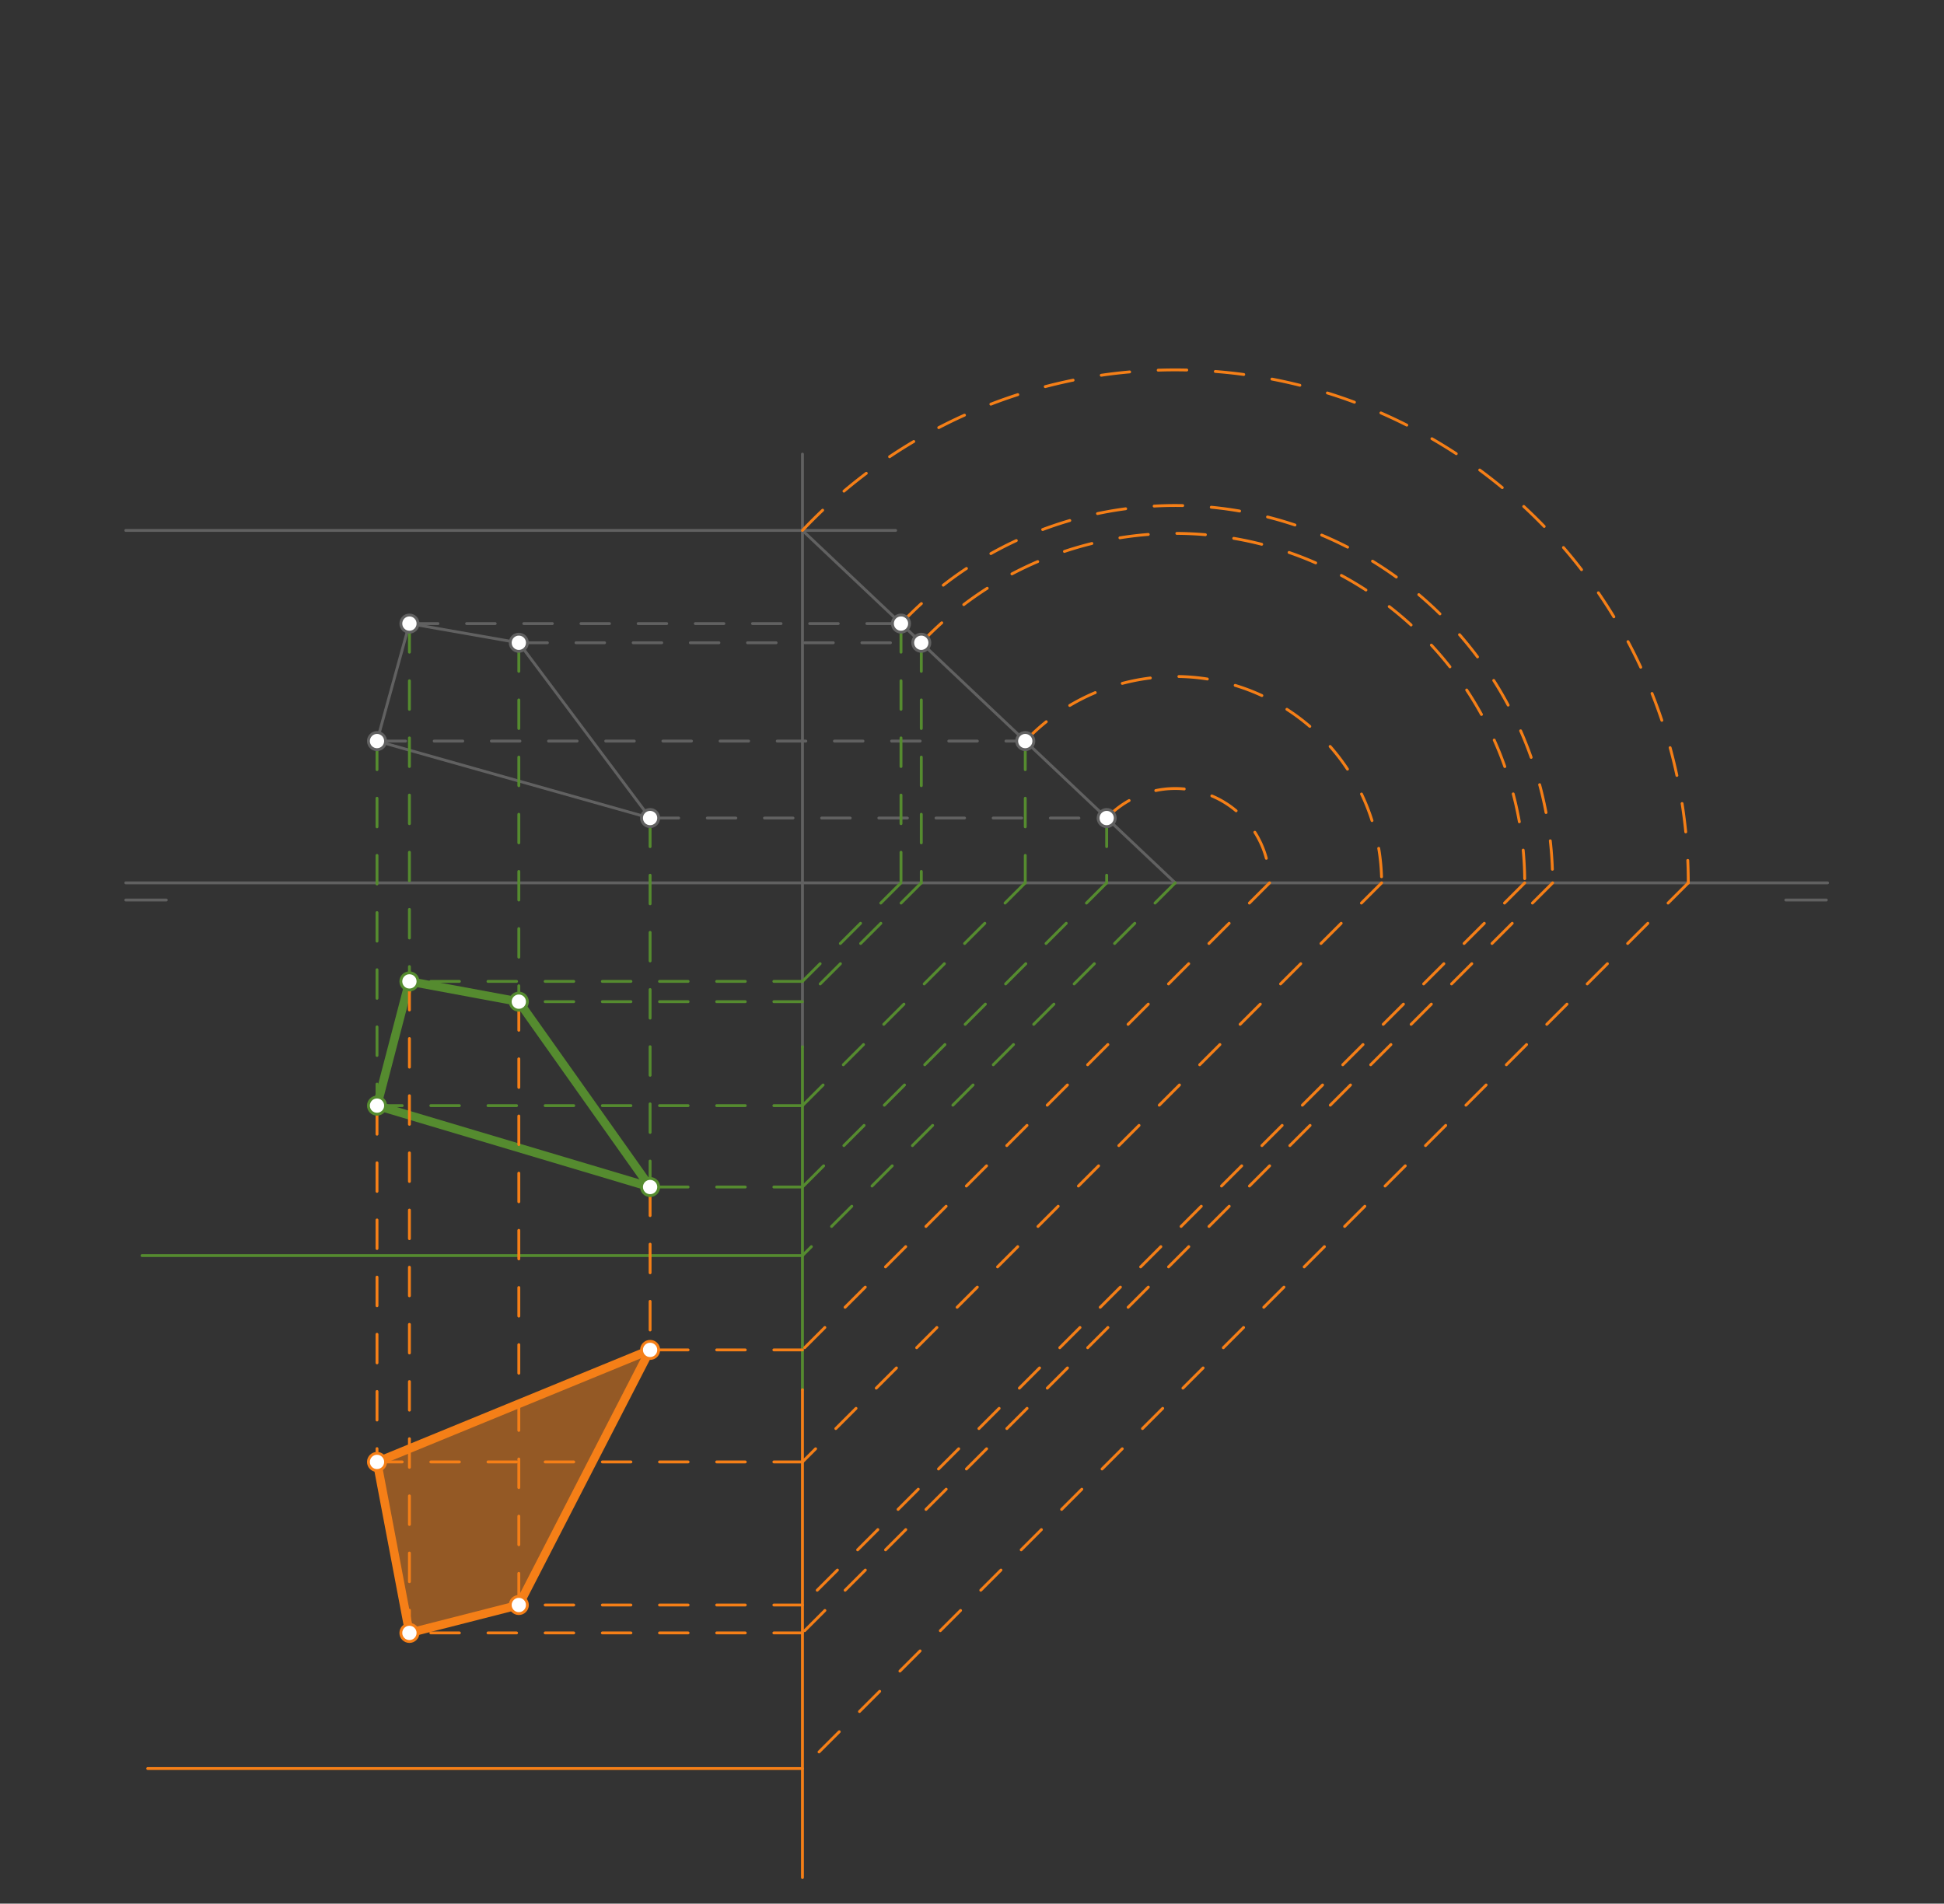 <svg xmlns="http://www.w3.org/2000/svg" class="svg--816" height="100%" preserveAspectRatio="xMidYMid meet" viewBox="0 0 680 666" width="100%"><rect x="0" y="0" width="680" height="666" fill="#333333" stroke="none"/><defs><marker id="marker-arrow" markerHeight="16" markerUnits="userSpaceOnUse" markerWidth="24" orient="auto-start-reverse" refX="24" refY="4" viewBox="0 0 24 8"><path d="M 0 0 L 24 4 L 0 8 z" stroke="inherit"></path></marker></defs><g class="aux-layer--949"></g><g class="main-layer--75a"><g class="element--733"><g fill="#F57F17" opacity="0.5"><path d="M 131.874 511.467 L 143.213 571.288 L 181.48 561.524 L 227.402 472.273 L 131.874 511.467 Z" stroke="none"></path></g></g><g class="element--733"><line stroke="#616161" stroke-dasharray="none" stroke-linecap="round" stroke-width="1" x1="44" x2="58.173" y1="314.875" y2="314.875"></line></g><g class="element--733"><line stroke="#616161" stroke-dasharray="none" stroke-linecap="round" stroke-width="1" x1="624.667" x2="638.84" y1="314.875" y2="314.875"></line></g><g class="element--733"><line stroke="#616161" stroke-dasharray="none" stroke-linecap="round" stroke-width="1" x1="44" x2="639.276" y1="308.875" y2="308.875"></line></g><g class="element--733"><line stroke="#616161" stroke-dasharray="none" stroke-linecap="round" stroke-width="1" x1="280.693" x2="280.693" y1="158.875" y2="366.208"></line></g><g class="element--733"><line stroke="#616161" stroke-dasharray="none" stroke-linecap="round" stroke-width="1" x1="44" x2="313.291" y1="185.568" y2="185.568"></line></g><g class="element--733"><line stroke="#616161" stroke-dasharray="none" stroke-linecap="round" stroke-width="1" x1="411.087" x2="280.693" y1="308.875" y2="185.568"></line></g><g class="element--733"><line stroke="#616161" stroke-dasharray="none" stroke-linecap="round" stroke-width="1" x1="131.874" x2="143.213" y1="259.269" y2="218.166"></line></g><g class="element--733"><line stroke="#616161" stroke-dasharray="none" stroke-linecap="round" stroke-width="1" x1="143.213" x2="181.48" y1="218.166" y2="224.875"></line></g><g class="element--733"><line stroke="#616161" stroke-dasharray="none" stroke-linecap="round" stroke-width="1" x1="181.48" x2="227.402" y1="224.875" y2="286.198"></line></g><g class="element--733"><line stroke="#616161" stroke-dasharray="none" stroke-linecap="round" stroke-width="1" x1="227.402" x2="131.874" y1="286.198" y2="259.269"></line></g><g class="element--733"><line stroke="#616161" stroke-dasharray="10" stroke-linecap="round" stroke-width="1" x1="143.213" x2="315.165" y1="218.166" y2="218.166"></line></g><g class="element--733"><line stroke="#616161" stroke-dasharray="10" stroke-linecap="round" stroke-width="1" x1="181.48" x2="322.259" y1="224.875" y2="224.875"></line></g><g class="element--733"><line stroke="#616161" stroke-dasharray="10" stroke-linecap="round" stroke-width="1" x1="131.874" x2="358.629" y1="259.269" y2="259.269"></line></g><g class="element--733"><line stroke="#616161" stroke-dasharray="10" stroke-linecap="round" stroke-width="1" x1="227.402" x2="387.106" y1="286.198" y2="286.198"></line></g><g class="element--733"><line stroke="#558B2F" stroke-dasharray="none" stroke-linecap="round" stroke-width="1" x1="280.693" x2="280.693" y1="366.208" y2="486.208"></line></g><g class="element--733"><line stroke="#558B2F" stroke-dasharray="10" stroke-linecap="round" stroke-width="1" x1="411.087" x2="280.693" y1="308.875" y2="439.269"></line></g><g class="element--733"><line stroke="#558B2F" stroke-dasharray="none" stroke-linecap="round" stroke-width="1" x1="280.693" x2="49.667" y1="439.269" y2="439.269"></line></g><g class="element--733"><line stroke="#558B2F" stroke-dasharray="10" stroke-linecap="round" stroke-width="1" x1="387.106" x2="387.106" y1="286.198" y2="308.875"></line></g><g class="element--733"><line stroke="#558B2F" stroke-dasharray="10" stroke-linecap="round" stroke-width="1" x1="387.106" x2="280.693" y1="308.875" y2="415.288"></line></g><g class="element--733"><line stroke="#558B2F" stroke-dasharray="10" stroke-linecap="round" stroke-width="1" x1="280.693" x2="227.402" y1="415.288" y2="415.288"></line></g><g class="element--733"><line stroke="#558B2F" stroke-dasharray="10" stroke-linecap="round" stroke-width="1" x1="227.402" x2="227.402" y1="286.198" y2="415.288"></line></g><g class="element--733"><line stroke="#558B2F" stroke-dasharray="10" stroke-linecap="round" stroke-width="1" x1="358.629" x2="358.629" y1="259.269" y2="308.875"></line></g><g class="element--733"><line stroke="#558B2F" stroke-dasharray="10" stroke-linecap="round" stroke-width="1" x1="358.629" x2="280.693" y1="308.875" y2="386.811"></line></g><g class="element--733"><line stroke="#558B2F" stroke-dasharray="10" stroke-linecap="round" stroke-width="1" x1="280.693" x2="131.874" y1="386.811" y2="386.811"></line></g><g class="element--733"><line stroke="#558B2F" stroke-dasharray="10" stroke-linecap="round" stroke-width="1" x1="131.874" x2="131.874" y1="259.269" y2="386.811"></line></g><g class="element--733"><line stroke="#558B2F" stroke-dasharray="10" stroke-linecap="round" stroke-width="1" x1="322.259" x2="322.259" y1="224.875" y2="308.875"></line></g><g class="element--733"><line stroke="#558B2F" stroke-dasharray="10" stroke-linecap="round" stroke-width="1" x1="322.259" x2="280.693" y1="308.875" y2="350.441"></line></g><g class="element--733"><line stroke="#558B2F" stroke-dasharray="10" stroke-linecap="round" stroke-width="1" x1="280.693" x2="181.48" y1="350.441" y2="350.441"></line></g><g class="element--733"><line stroke="#558B2F" stroke-dasharray="10" stroke-linecap="round" stroke-width="1" x1="181.48" x2="181.48" y1="224.875" y2="350.441"></line></g><g class="element--733"><line stroke="#558B2F" stroke-dasharray="10" stroke-linecap="round" stroke-width="1" x1="315.165" x2="315.165" y1="218.166" y2="308.875"></line></g><g class="element--733"><line stroke="#558B2F" stroke-dasharray="10" stroke-linecap="round" stroke-width="1" x1="315.165" x2="280.693" y1="308.875" y2="343.347"></line></g><g class="element--733"><line stroke="#558B2F" stroke-dasharray="10" stroke-linecap="round" stroke-width="1" x1="280.693" x2="143.213" y1="343.347" y2="343.347"></line></g><g class="element--733"><line stroke="#558B2F" stroke-dasharray="10" stroke-linecap="round" stroke-width="1" x1="143.213" x2="143.213" y1="218.166" y2="343.347"></line></g><g class="element--733"><line stroke="#558B2F" stroke-dasharray="none" stroke-linecap="round" stroke-width="3" x1="131.874" x2="143.213" y1="386.811" y2="343.347"></line></g><g class="element--733"><line stroke="#558B2F" stroke-dasharray="none" stroke-linecap="round" stroke-width="3" x1="143.213" x2="181.48" y1="343.347" y2="350.441"></line></g><g class="element--733"><line stroke="#558B2F" stroke-dasharray="none" stroke-linecap="round" stroke-width="3" x1="181.48" x2="227.402" y1="350.441" y2="415.288"></line></g><g class="element--733"><line stroke="#558B2F" stroke-dasharray="none" stroke-linecap="round" stroke-width="3" x1="227.402" x2="131.874" y1="415.288" y2="386.811"></line></g><g class="element--733"><path d="M 280.693 185.568 A 179.464 179.464 0 0 1 590.55 308.875" fill="none" stroke="#F57F17" stroke-dasharray="10" stroke-linecap="round" stroke-width="1"></path></g><g class="element--733"><line stroke="#F57F17" stroke-dasharray="none" stroke-linecap="round" stroke-width="1" x1="280.693" x2="280.693" y1="486.208" y2="656.875"></line></g><g class="element--733"><line stroke="#F57F17" stroke-dasharray="10" stroke-linecap="round" stroke-width="1" x1="590.55" x2="280.693" y1="308.875" y2="618.732"></line></g><g class="element--733"><line stroke="#F57F17" stroke-dasharray="none" stroke-linecap="round" stroke-width="1" x1="280.693" x2="51.667" y1="618.732" y2="618.732"></line></g><g class="element--733"><path d="M 387.106 286.198 A 33.005 33.005 0 0 1 444.091 308.875" fill="none" stroke="#F57F17" stroke-dasharray="10" stroke-linecap="round" stroke-width="1"></path></g><g class="element--733"><line stroke="#F57F17" stroke-dasharray="10" stroke-linecap="round" stroke-width="1" x1="444.091" x2="280.693" y1="308.875" y2="472.273"></line></g><g class="element--733"><line stroke="#F57F17" stroke-dasharray="10" stroke-linecap="round" stroke-width="1" x1="280.693" x2="227.402" y1="472.273" y2="472.273"></line></g><g class="element--733"><line stroke="#F57F17" stroke-dasharray="10" stroke-linecap="round" stroke-width="1" x1="227.402" x2="227.402" y1="415.288" y2="472.273"></line></g><g class="element--733"><path d="M 358.629 259.269 A 72.198 72.198 0 0 1 483.285 308.875" fill="none" stroke="#F57F17" stroke-dasharray="10" stroke-linecap="round" stroke-width="1"></path></g><g class="element--733"><line stroke="#F57F17" stroke-dasharray="10" stroke-linecap="round" stroke-width="1" x1="483.285" x2="280.693" y1="308.875" y2="511.467"></line></g><g class="element--733"><line stroke="#F57F17" stroke-dasharray="10" stroke-linecap="round" stroke-width="1" x1="280.693" x2="131.874" y1="511.467" y2="511.467"></line></g><g class="element--733"><line stroke="#F57F17" stroke-dasharray="10" stroke-linecap="round" stroke-width="1" x1="131.874" x2="131.874" y1="386.811" y2="511.467"></line></g><g class="element--733"><path d="M 322.259 224.875 A 122.255 122.255 0 0 1 533.342 308.875" fill="none" stroke="#F57F17" stroke-dasharray="10" stroke-linecap="round" stroke-width="1"></path></g><g class="element--733"><line stroke="#F57F17" stroke-dasharray="10" stroke-linecap="round" stroke-width="1" x1="533.342" x2="280.693" y1="308.875" y2="561.524"></line></g><g class="element--733"><line stroke="#F57F17" stroke-dasharray="10" stroke-linecap="round" stroke-width="1" x1="280.693" x2="181.48" y1="561.524" y2="561.524"></line></g><g class="element--733"><line stroke="#F57F17" stroke-dasharray="10" stroke-linecap="round" stroke-width="1" x1="181.48" x2="181.48" y1="350.441" y2="561.524"></line></g><g class="element--733"><path d="M 315.165 218.166 A 132.019 132.019 0 0 1 543.106 308.875" fill="none" stroke="#F57F17" stroke-dasharray="10" stroke-linecap="round" stroke-width="1"></path></g><g class="element--733"><line stroke="#F57F17" stroke-dasharray="10" stroke-linecap="round" stroke-width="1" x1="543.106" x2="280.693" y1="308.875" y2="571.288"></line></g><g class="element--733"><line stroke="#F57F17" stroke-dasharray="10" stroke-linecap="round" stroke-width="1" x1="280.693" x2="143.213" y1="571.288" y2="571.288"></line></g><g class="element--733"><line stroke="#F57F17" stroke-dasharray="10" stroke-linecap="round" stroke-width="1" x1="143.213" x2="143.213" y1="343.347" y2="571.288"></line></g><g class="element--733"><line stroke="#F57F17" stroke-dasharray="none" stroke-linecap="round" stroke-width="3" x1="131.874" x2="143.213" y1="511.467" y2="571.288"></line></g><g class="element--733"><line stroke="#F57F17" stroke-dasharray="none" stroke-linecap="round" stroke-width="3" x1="143.213" x2="181.48" y1="571.288" y2="561.524"></line></g><g class="element--733"><line stroke="#F57F17" stroke-dasharray="none" stroke-linecap="round" stroke-width="3" x1="181.48" x2="227.402" y1="561.524" y2="472.273"></line></g><g class="element--733"><line stroke="#F57F17" stroke-dasharray="none" stroke-linecap="round" stroke-width="3" x1="227.402" x2="131.874" y1="472.273" y2="511.467"></line></g><g class="element--733"><circle cx="131.874" cy="259.269" r="3" stroke="#616161" stroke-width="1" fill="#ffffff"></circle>}</g><g class="element--733"><circle cx="143.213" cy="218.166" r="3" stroke="#616161" stroke-width="1" fill="#ffffff"></circle>}</g><g class="element--733"><circle cx="181.48" cy="224.875" r="3" stroke="#616161" stroke-width="1" fill="#ffffff"></circle>}</g><g class="element--733"><circle cx="227.402" cy="286.198" r="3" stroke="#616161" stroke-width="1" fill="#ffffff"></circle>}</g><g class="element--733"><circle cx="315.165" cy="218.166" r="3" stroke="#616161" stroke-width="1" fill="#ffffff"></circle>}</g><g class="element--733"><circle cx="322.259" cy="224.875" r="3" stroke="#616161" stroke-width="1" fill="#ffffff"></circle>}</g><g class="element--733"><circle cx="358.629" cy="259.269" r="3" stroke="#616161" stroke-width="1" fill="#ffffff"></circle>}</g><g class="element--733"><circle cx="387.106" cy="286.198" r="3" stroke="#616161" stroke-width="1" fill="#ffffff"></circle>}</g><g class="element--733"><circle cx="227.402" cy="415.288" r="3" stroke="#558B2F" stroke-width="1" fill="#ffffff"></circle>}</g><g class="element--733"><circle cx="131.874" cy="386.811" r="3" stroke="#558B2F" stroke-width="1" fill="#ffffff"></circle>}</g><g class="element--733"><circle cx="181.48" cy="350.441" r="3" stroke="#558B2F" stroke-width="1" fill="#ffffff"></circle>}</g><g class="element--733"><circle cx="143.213" cy="343.347" r="3" stroke="#558B2F" stroke-width="1" fill="#ffffff"></circle>}</g><g class="element--733"><circle cx="227.402" cy="472.273" r="3" stroke="#F57F17" stroke-width="1" fill="#ffffff"></circle>}</g><g class="element--733"><circle cx="131.874" cy="511.467" r="3" stroke="#F57F17" stroke-width="1" fill="#ffffff"></circle>}</g><g class="element--733"><circle cx="181.48" cy="561.524" r="3" stroke="#F57F17" stroke-width="1" fill="#ffffff"></circle>}</g><g class="element--733"><circle cx="143.213" cy="571.288" r="3" stroke="#F57F17" stroke-width="1" fill="#ffffff"></circle>}</g></g><g class="snaps-layer--ac6"></g><g class="temp-layer--52d"></g></svg>